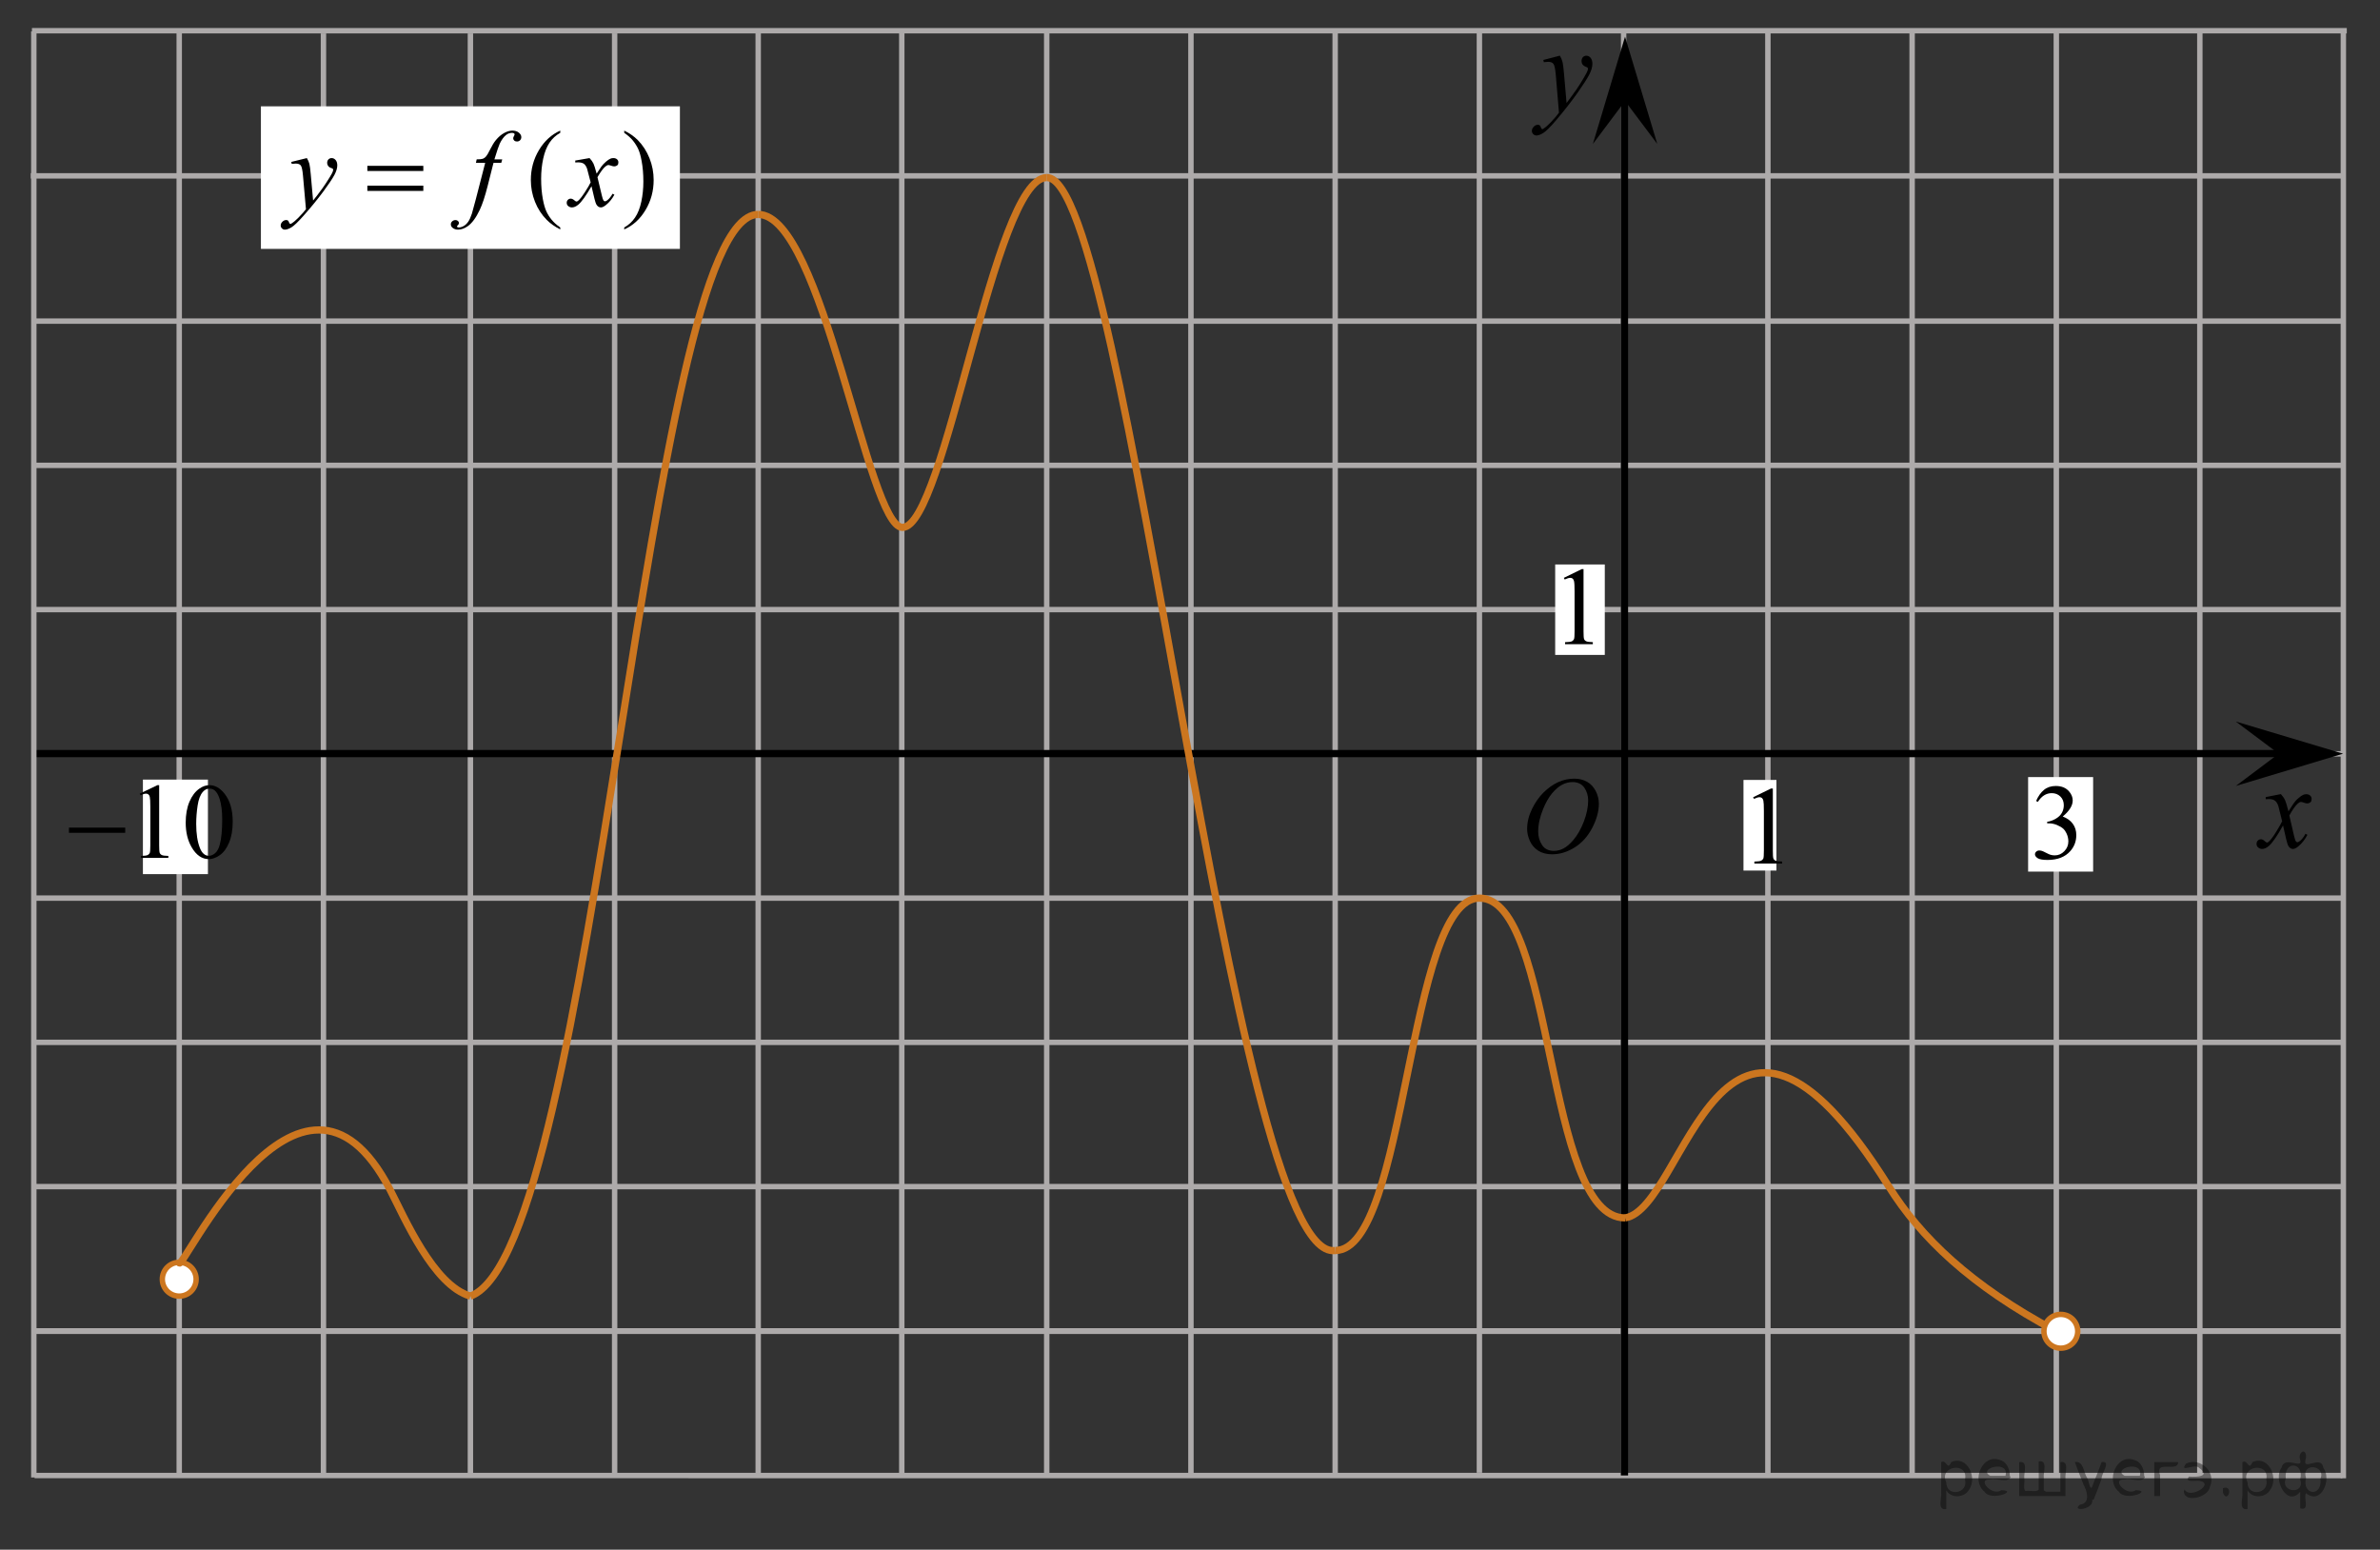 <?xml version="1.0" encoding="utf-8"?>
<!-- Generator: Adobe Illustrator 16.0.0, SVG Export Plug-In . SVG Version: 6.00 Build 0)  -->
<!DOCTYPE svg PUBLIC "-//W3C//DTD SVG 1.1//EN" "http://www.w3.org/Graphics/SVG/1.1/DTD/svg11.dtd">
<svg version="1.1" id="Слой_1" xmlns="http://www.w3.org/2000/svg" xmlns:xlink="http://www.w3.org/1999/xlink" x="0px" y="0px"
	 width="329.46px" height="214.5px" viewBox="453.683 -93.677 329.46 214.5" enable-background="new 453.683 -93.677 329.46 214.5"
	 xml:space="preserve">
<rect x="453.683" y="-93.677" width="329.46" height="214.5" fill="#333333" stroke="none"/>
<line fill="none" stroke="#ADAAAA" stroke-width="0.75" stroke-miterlimit="10" x1="458.215" y1="-9.299" x2="778.388" y2="-9.299"/>
<line fill="none" stroke="#ADAAAA" stroke-width="0.75" stroke-miterlimit="10" x1="458.446" y1="10.667" x2="778.008" y2="10.667"/>
<line fill="none" stroke="#ADAAAA" stroke-width="0.75" stroke-miterlimit="10" x1="458.089" y1="30.635" x2="777.865" y2="30.635"/>
<line fill="none" stroke="#ADAAAA" stroke-width="0.75" stroke-miterlimit="10" x1="458.31" y1="70.568" x2="777.844" y2="70.568"/>
<line fill="none" stroke="#ADAAAA" stroke-width="0.75" stroke-miterlimit="10" x1="458.393" y1="90.534" x2="777.844" y2="90.535"/>
<line fill="none" stroke="#ADAAAA" stroke-width="0.75" stroke-miterlimit="10" x1="478.494" y1="110.549" x2="478.494" y2="-89.606"/>
<line fill="none" stroke="#ADAAAA" stroke-width="0.75" stroke-miterlimit="10" x1="498.458" y1="110.549" x2="498.458" y2="-89.053"/>
<line fill="none" stroke="#ADAAAA" stroke-width="0.75" stroke-miterlimit="10" x1="518.801" y1="110.549" x2="518.801" y2="-89.053"/>
<line fill="none" stroke="#ADAAAA" stroke-width="0.75" stroke-miterlimit="10" x1="538.765" y1="110.282" x2="538.765" y2="-89.057"/>
<line fill="none" stroke="#ADAAAA" stroke-width="0.75" stroke-miterlimit="10" x1="558.64" y1="110.206" x2="558.64" y2="-89.068"/>
<line fill="none" stroke="#ADAAAA" stroke-width="0.75" stroke-miterlimit="10" x1="598.578" y1="110.206" x2="598.578" y2="-89.112"/>
<line fill="none" stroke="#ADAAAA" stroke-width="0.75" stroke-miterlimit="10" x1="618.542" y1="110.549" x2="618.542" y2="-89.405"/>
<line fill="none" stroke="#ADAAAA" stroke-width="0.75" stroke-miterlimit="10" x1="638.508" y1="110.473" x2="638.508" y2="-89.364"/>
<line fill="none" stroke="#ADAAAA" stroke-width="0.75" stroke-miterlimit="10" x1="658.474" y1="110.177" x2="658.474" y2="-89.364"/>
<line fill="none" stroke="#ADAAAA" stroke-width="0.75" stroke-miterlimit="10" x1="678.441" y1="110.177" x2="678.441" y2="-89.078"/>
<line fill="none" x1="582.726" y1="74.898" x2="583.08" y2="74.898"/>
<line fill="none" x1="577.185" y1="83.388" x2="570.449" y2="63.138"/>
<line fill="none" x1="569.564" y1="62.388" x2="569.392" y2="62.219"/>
<line fill="none" x1="567.564" y1="60.875" x2="567.392" y2="60.469"/>
<path fill="none" d="M571.476,67.837c0,0-0.172,0-0.383,0"/>
<path fill="none" d="M562.142,54.337c0,0-0.448,0-1.021,0"/>
<line fill="none" stroke="#ADAAAA" stroke-width="0.75" stroke-miterlimit="10" x1="698.408" y1="110.476" x2="698.408" y2="-89.078"/>
<path fill="none" stroke="#000000" stroke-width="1.25" stroke-linejoin="round" stroke-miterlimit="8" d="M570.101,70.568"/>
<path fill="none" stroke="#000000" stroke-width="1.25" stroke-linejoin="round" stroke-miterlimit="8" d="M540.691,81.402"/>
<path fill="none" stroke="#000000" stroke-width="1.25" stroke-linejoin="round" stroke-miterlimit="8" d="M498.833-49.232"/>
<line fill="none" stroke="#ADAAAA" stroke-width="0.75" stroke-miterlimit="10" x1="738.336" y1="110.507" x2="738.336" y2="-89.44"/>
<path fill="none" stroke="#000000" stroke-width="1.25" stroke-linejoin="round" stroke-miterlimit="8" d="M585.292,3.679"/>
<line fill="none" stroke="#ADAAAA" stroke-width="0.75" stroke-miterlimit="10" x1="718.376" y1="110.476" x2="718.376" y2="-89.078"/>
<path fill="none" stroke="#000000" stroke-width="1.25" stroke-linejoin="round" stroke-miterlimit="8" d="M669.529,64.68"/>
<path fill="none" stroke="#000000" stroke-width="1.25" stroke-linejoin="round" stroke-miterlimit="8" d="M532.525-5.5"/>
<line fill="none" stroke="#ADAAAA" stroke-width="0.75" stroke-miterlimit="10" x1="578.515" y1="110.473" x2="578.515" y2="-89.364"/>
<path fill="none" stroke="#ADAAAA" stroke-width="0.75" stroke-miterlimit="10" d="M478.871,50.365"/>
<path fill="none" stroke="#000000" stroke-width="1.25" stroke-linejoin="round" stroke-miterlimit="8" d="M738.336,107.921"/>
<path fill="none" stroke="#000000" stroke-width="1.25" stroke-linejoin="round" stroke-miterlimit="8" d="M726.42,84.267"/>
<path fill="none" stroke="#000000" stroke-width="1.25" stroke-linejoin="round" stroke-miterlimit="8" d="M618.261,9.964"/>
<line fill="none" stroke="#ADAAAA" stroke-width="0.75" stroke-miterlimit="10" x1="758.203" y1="110.616" x2="758.203" y2="-89.119"/>
<line fill="none" stroke="#ADAAAA" stroke-width="0.75" stroke-miterlimit="10" x1="778.07" y1="110.937" x2="778.07" y2="-89.44"/>
<line fill="none" stroke="#ADAAAA" stroke-width="0.75" stroke-miterlimit="10" x1="458.31" y1="50.601" x2="777.844" y2="50.601"/>
<line fill="none" stroke="#ADAAAA" stroke-width="0.75" stroke-miterlimit="10" x1="458.215" y1="-49.23" x2="778.169" y2="-49.23"/>
<line fill="none" stroke="#ADAAAA" stroke-width="0.75" stroke-miterlimit="10" x1="458.215" y1="-29.264" x2="778.169" y2="-29.264"/>
<path fill="none" stroke="#000000" stroke-width="1.25" stroke-linejoin="round" stroke-miterlimit="8" d="M750.441,2.999"/>
<path fill="none" stroke="#000000" stroke-width="1.25" stroke-linejoin="round" stroke-miterlimit="8" d="M777.963-43.256"/>
<path fill="none" stroke="#000000" stroke-width="1.25" stroke-linejoin="round" stroke-miterlimit="8" d="M751.523-15.273"/>
<path fill="none" stroke="#000000" stroke-width="1.25" stroke-linejoin="round" stroke-miterlimit="8" d="M689.582,79.412"/>
<path fill="none" stroke="#000000" stroke-width="1.25" stroke-linejoin="round" stroke-miterlimit="8" d="M678.441,110.5"/>
<path fill="none" stroke="#000000" stroke-width="1.25" stroke-linejoin="round" stroke-miterlimit="8" d="M678.441,110.5"/>
<path fill="none" stroke="#000000" stroke-width="1.25" stroke-linejoin="round" stroke-miterlimit="8" d="M661.898,48.245"/>
<path fill="none" stroke="#000000" stroke-width="1.25" stroke-linejoin="round" stroke-miterlimit="8" d="M723.633,13.588"/>
<path fill="none" stroke="#000000" stroke-width="1.25" stroke-linejoin="round" stroke-miterlimit="8" d="M709.158,46.912"/>
<path fill="none" stroke="#000000" stroke-width="1.25" stroke-linejoin="round" stroke-miterlimit="8" d="M677.501,71.004"/>
<line fill="none" stroke="#ADAAAA" stroke-width="0.75" stroke-miterlimit="10" x1="457.944" y1="-69.334" x2="778.388" y2="-69.334"/>
<path fill="none" stroke="#000000" stroke-width="1.25" stroke-linejoin="round" stroke-miterlimit="8" d="M569.167,84.12"/>
<path fill="none" stroke="#000000" stroke-width="1.25" stroke-linejoin="round" stroke-miterlimit="8" d="M762.933,90.535"/>
<line fill="none" stroke="#000000" stroke-miterlimit="10" x1="458.446" y1="10.631" x2="773.244" y2="10.631"/>
<g>
	<g>
		<g>
			<g>
				<g>
					<g>
						<g>
							<g>
								<g>
									<g>
										<g>
											<g>
												<defs>
													<rect id="SVGID_1_" x="762.542" y="10.651" width="16.128" height="18.542"/>
												</defs>
												<clipPath id="SVGID_2_">
													<use xlink:href="#SVGID_1_"  overflow="visible"/>
												</clipPath>
												<g clip-path="url(#SVGID_2_)">
													<path d="M769.424,16.24c0.258,0.283,0.45,0.566,0.584,0.85c0.094,0.193,0.248,0.709,0.465,1.539l0.69-1.069
														c0.185-0.267,0.396-0.515,0.668-0.743c0.265-0.235,0.488-0.396,0.688-0.481c0.129-0.058,0.271-0.082,0.42-0.082
														c0.229,0,0.402,0.063,0.537,0.188c0.138,0.125,0.201,0.272,0.201,0.457c0,0.205-0.039,0.348-0.119,0.424
														c-0.146,0.135-0.313,0.203-0.504,0.203c-0.104,0-0.229-0.023-0.354-0.072c-0.246-0.088-0.412-0.131-0.496-0.131
														c-0.127,0-0.272,0.076-0.444,0.229c-0.325,0.281-0.716,0.828-1.166,1.646L771.24,22
														c0.104,0.433,0.188,0.688,0.254,0.771c0.063,0.084,0.14,0.127,0.201,0.127c0.104,0,0.233-0.063,0.391-0.188
														c0.289-0.25,0.533-0.574,0.736-0.979l0.271,0.146c-0.33,0.645-0.75,1.171-1.261,1.601
														c-0.288,0.234-0.532,0.354-0.731,0.354c-0.295,0-0.521-0.172-0.694-0.515c-0.104-0.216-0.338-1.125-0.688-2.738
														c-0.813,1.474-1.479,2.42-1.972,2.844c-0.317,0.271-0.629,0.408-0.931,0.408c-0.211,0-0.399-0.078-0.573-0.235
														c-0.125-0.116-0.188-0.274-0.188-0.479c0-0.183,0.063-0.328,0.176-0.445c0.113-0.116,0.261-0.182,0.429-0.182
														s0.353,0.088,0.537,0.264c0.139,0.125,0.233,0.188,0.313,0.188c0.063,0,0.146-0.045,0.241-0.133
														c0.248-0.206,0.584-0.648,1.011-1.339c0.425-0.688,0.702-1.182,0.834-1.479c-0.325-1.319-0.502-2.021-0.523-2.097
														c-0.12-0.354-0.272-0.604-0.477-0.748c-0.189-0.146-0.479-0.226-0.854-0.226c-0.119,0-0.263,0.006-0.419,0.021v-0.293
														L769.424,16.24z"/>
												</g>
											</g>
										</g>
									</g>
								</g>
							</g>
						</g>
					</g>
				</g>
			</g>
		</g>
	</g>
</g>
<polygon points="769.123,10.648 763.179,6.193 778.031,10.644 763.185,15.109 "/>
<g>
	<g>
		<g>
			<g>
				<g>
					<g>
						<g>
							<g>
								<g>
									<g>
										<g>
											<g>
												<g>
													<defs>
														<polygon id="SVGID_3_" points="672.58,-70.656 681.679,-70.656 681.679,-91.177 655.256,-91.177 655.256,-70.656 
																													"/>
													</defs>
													<clipPath id="SVGID_4_">
														<use xlink:href="#SVGID_3_"  overflow="visible"/>
													</clipPath>
													<g clip-path="url(#SVGID_4_)">
														<path d="M669.615-85.973c0.181,0.317,0.304,0.613,0.369,0.894c0.063,0.271,0.139,0.814,0.205,1.627l0.35,4.028
															c0.313-0.394,0.771-1.016,1.367-1.864c0.289-0.415,0.646-0.98,1.065-1.697c0.263-0.438,0.416-0.743,0.478-0.918
															c0.03-0.087,0.05-0.178,0.05-0.271c0-0.06-0.021-0.104-0.058-0.146c-0.037-0.038-0.138-0.083-0.287-0.136
															c-0.151-0.056-0.28-0.146-0.392-0.286c-0.104-0.145-0.147-0.304-0.147-0.479c0-0.224,0.063-0.401,0.188-0.541
															c0.125-0.137,0.283-0.205,0.478-0.205c0.229,0,0.431,0.104,0.592,0.301c0.16,0.197,0.242,0.477,0.242,0.822
															c0,0.437-0.146,0.926-0.428,1.479c-0.281,0.555-0.83,1.401-1.64,2.554c-0.813,1.146-1.787,2.399-2.938,3.755
															c-0.794,0.938-1.383,1.523-1.769,1.771c-0.385,0.24-0.711,0.36-0.979,0.36c-0.162,0-0.31-0.063-0.435-0.188
															c-0.123-0.128-0.188-0.277-0.188-0.446c0-0.214,0.084-0.407,0.259-0.582c0.172-0.176,0.354-0.263,0.557-0.263
															c0.104,0,0.188,0.021,0.265,0.071c0.041,0.024,0.088,0.104,0.14,0.231c0.053,0.128,0.098,0.214,0.141,0.258
															c0.022,0.027,0.063,0.041,0.099,0.041c0.026,0,0.092-0.022,0.166-0.082c0.289-0.187,0.625-0.479,1.013-0.885
															c0.504-0.536,0.877-0.974,1.112-1.313l-0.438-5.196c-0.072-0.858-0.188-1.38-0.332-1.566
															c-0.146-0.188-0.396-0.275-0.735-0.275c-0.104,0-0.312,0.018-0.593,0.05l-0.067-0.307L669.615-85.973z"/>
													</g>
												</g>
											</g>
										</g>
									</g>
								</g>
							</g>
						</g>
					</g>
				</g>
			</g>
		</g>
	</g>
</g>
<polygon points="678.637,-79.691 674.182,-73.749 678.634,-88.6 683.098,-73.756 "/>
<rect x="734.432" y="13.883" fill="#FFFFFF" width="9" height="13.083"/>
<line fill="none" stroke="#ADAAAA" stroke-width="0.75" stroke-miterlimit="10" x1="458.393" y1="90.594" x2="777.926" y2="90.594"/>
<line fill="none" stroke="#ADAAAA" stroke-width="0.75" stroke-miterlimit="10" x1="458.475" y1="110.56" x2="777.926" y2="110.562"/>
<line fill="none" stroke="#000000" stroke-miterlimit="10" x1="678.556" y1="110.549" x2="678.556" y2="-83.446"/>
<rect x="668.965" y="-15.545" fill="#FFFFFF" width="6.867" height="12.519"/>
<g>
	<g>
		<path d="M670.162-13.693l2.479-1.209h0.248v8.599c0,0.569,0.021,0.926,0.07,1.065c0.047,0.142,0.146,0.247,0.297,0.32
			c0.148,0.074,0.457,0.117,0.92,0.127v0.28h-3.842v-0.277c0.479-0.01,0.793-0.051,0.938-0.122c0.143-0.071,0.229-0.173,0.295-0.296
			c0.057-0.12,0.082-0.486,0.082-1.1v-5.498c0-0.74-0.023-1.217-0.074-1.428c-0.033-0.159-0.104-0.276-0.188-0.354
			c-0.096-0.074-0.203-0.11-0.336-0.11c-0.188,0-0.438,0.077-0.771,0.23L670.162-13.693z"/>
	</g>
</g>
<rect x="695.031" y="14.279" fill="#FFFFFF" width="4.563" height="12.543"/>
<g>
	<g>
		<path d="M696.365,16.673l2.481-1.209h0.248v8.599c0,0.569,0.021,0.928,0.068,1.065c0.047,0.142,0.145,0.248,0.297,0.321
			c0.15,0.072,0.457,0.116,0.92,0.127v0.275h-3.842v-0.272c0.479-0.014,0.793-0.055,0.938-0.123c0.144-0.072,0.232-0.17,0.297-0.293
			c0.056-0.124,0.082-0.49,0.082-1.104v-5.497c0-0.738-0.024-1.218-0.073-1.428c-0.035-0.159-0.104-0.275-0.191-0.354
			c-0.094-0.075-0.201-0.112-0.334-0.112c-0.188,0-0.438,0.078-0.77,0.231L696.365,16.673z"/>
	</g>
</g>
<g>
	<g>
		<g>
			<g>
				<g>
					<g>
						<g>
							<g>
								<g>
									<g>
										<g>
											<g>
												<g>
													<defs>
														<rect id="SVGID_5_" x="662.137" y="10.594" width="16.439" height="17.871"/>
													</defs>
													<clipPath id="SVGID_6_">
														<use xlink:href="#SVGID_5_"  overflow="visible"/>
													</clipPath>
													<g clip-path="url(#SVGID_6_)">
														<path d="M671.617,14.1c0.662,0,1.248,0.146,1.76,0.435c0.512,0.287,0.908,0.716,1.197,1.274
															c0.289,0.563,0.438,1.147,0.438,1.755c0,1.07-0.313,2.195-0.936,3.379c-0.619,1.181-1.438,2.075-2.438,2.694
															c-1,0.618-2.028,0.935-3.104,0.935c-0.771,0-1.414-0.174-1.938-0.517c-0.521-0.345-0.896-0.793-1.146-1.354
															c-0.246-0.563-0.369-1.104-0.369-1.633c0-0.938,0.229-1.856,0.676-2.771c0.445-0.912,0.979-1.676,1.604-2.289
															c0.623-0.61,1.289-1.084,1.994-1.414C670.074,14.266,670.824,14.1,671.617,14.1z M671.367,14.574
															c-0.488,0-0.978,0.123-1.438,0.367c-0.465,0.243-0.938,0.644-1.396,1.193c-0.461,0.555-0.875,1.279-1.242,2.177
															c-0.451,1.104-0.678,2.146-0.678,3.123c0,0.696,0.18,1.315,0.535,1.854c0.354,0.539,0.903,0.812,1.646,0.812
															c0.445,0,0.891-0.11,1.313-0.332c0.432-0.224,0.875-0.603,1.344-1.14c0.584-0.674,1.072-1.535,1.479-2.58
															c0.396-1.047,0.601-2.021,0.601-2.928c0-0.671-0.185-1.265-0.537-1.777C672.625,14.834,672.086,14.574,671.367,14.574
															z"/>
													</g>
												</g>
											</g>
										</g>
									</g>
								</g>
							</g>
						</g>
					</g>
				</g>
			</g>
		</g>
	</g>
</g>
<path fill="none" stroke="#0A990A" stroke-width="1.25" stroke-linecap="round" stroke-linejoin="round" stroke-miterlimit="8" d="
	M477.966-69.538"/>
<path fill="none" stroke="#0A990A" stroke-width="1.25" stroke-linecap="round" stroke-linejoin="round" stroke-miterlimit="8" d="
	M472.778-74.623"/>
<path fill="none" stroke="#0A990A" stroke-width="1.25" stroke-linecap="round" stroke-linejoin="round" stroke-miterlimit="8" d="
	M474.485-72.621"/>
<path fill="none" stroke="#0A990A" stroke-width="1.25" stroke-linecap="round" stroke-linejoin="round" stroke-miterlimit="8" d="
	M783.143,116.022"/>
<path fill="none" stroke="#0A990A" stroke-width="1.25" stroke-linecap="round" stroke-linejoin="round" stroke-miterlimit="8" d="
	M777.955,110.937"/>
<path fill="none" stroke="#0A990A" stroke-width="1.25" stroke-linecap="round" stroke-linejoin="round" stroke-miterlimit="8" d="
	M779.662,112.939"/>
<g>
	<rect x="489.801" y="-78.96" fill="#FFFFFF" width="58" height="19.732"/>
	<g>
		<g>
			<path d="M531.24-62.193v0.271c-0.743-0.373-1.363-0.809-1.86-1.309c-0.708-0.711-1.254-1.549-1.638-2.515
				c-0.384-0.967-0.575-1.969-0.575-3.009c0-1.52,0.376-2.905,1.129-4.157c0.752-1.253,1.733-2.148,2.944-2.688v0.309
				c-0.605,0.333-1.104,0.789-1.491,1.368s-0.679,1.313-0.87,2.199c-0.192,0.887-0.288,1.814-0.288,2.78
				c0,1.049,0.081,2.002,0.243,2.859c0.128,0.678,0.283,1.221,0.465,1.63c0.183,0.408,0.427,0.803,0.734,1.18
				C530.34-62.897,530.743-62.535,531.24-62.193z"/>
			<path d="M540.095-75.29v-0.309c0.747,0.368,1.369,0.802,1.866,1.302c0.703,0.717,1.247,1.556,1.631,2.52s0.575,1.967,0.575,3.011
				c0,1.521-0.375,2.906-1.125,4.159s-1.732,2.147-2.947,2.688v-0.271c0.604-0.338,1.104-0.795,1.494-1.372
				c0.391-0.576,0.681-1.309,0.87-2.199c0.189-0.89,0.284-1.816,0.284-2.783c0-1.044-0.081-1.998-0.243-2.86
				c-0.123-0.677-0.277-1.219-0.461-1.625c-0.186-0.407-0.43-0.799-0.734-1.178C540.999-74.586,540.596-74.947,540.095-75.29z"/>
		</g>
		<g>
			<path d="M496.163-71.797c0.167,0.285,0.282,0.551,0.347,0.798c0.063,0.248,0.128,0.734,0.191,1.461l0.324,3.617
				c0.296-0.353,0.724-0.912,1.284-1.677c0.271-0.373,0.604-0.88,1.003-1.521c0.241-0.393,0.39-0.667,0.442-0.823
				c0.03-0.079,0.045-0.16,0.045-0.243c0-0.054-0.018-0.098-0.052-0.133c-0.034-0.034-0.124-0.075-0.271-0.121
				c-0.146-0.046-0.266-0.132-0.36-0.257c-0.096-0.125-0.145-0.27-0.145-0.431c0-0.2,0.06-0.362,0.177-0.484
				c0.118-0.122,0.267-0.185,0.442-0.185c0.217,0,0.401,0.091,0.554,0.27s0.229,0.425,0.229,0.739c0,0.387-0.133,0.829-0.398,1.326
				c-0.265,0.497-0.776,1.262-1.533,2.291c-0.759,1.03-1.677,2.152-2.754,3.368c-0.741,0.838-1.294,1.367-1.651,1.585
				c-0.359,0.218-0.667,0.327-0.923,0.327c-0.152,0-0.286-0.058-0.402-0.173c-0.115-0.115-0.173-0.249-0.173-0.401
				c0-0.19,0.08-0.364,0.239-0.521c0.16-0.157,0.334-0.235,0.521-0.235c0.1,0,0.181,0.022,0.243,0.066
				c0.04,0.023,0.083,0.095,0.13,0.21s0.09,0.191,0.129,0.23c0.024,0.024,0.055,0.037,0.089,0.037c0.029,0,0.081-0.023,0.154-0.073
				c0.271-0.167,0.586-0.432,0.944-0.794c0.473-0.479,0.821-0.873,1.048-1.177l-0.413-4.662c-0.068-0.77-0.172-1.237-0.311-1.403
				c-0.138-0.167-0.368-0.25-0.692-0.25c-0.104,0-0.288,0.015-0.555,0.044l-0.065-0.272L496.163-71.797z"/>
			<path d="M523.206-71.619l-0.133,0.484h-1.077l-0.813,3.213c-0.358,1.417-0.721,2.514-1.085,3.287
				c-0.517,1.093-1.071,1.849-1.667,2.266c-0.453,0.317-0.904,0.478-1.357,0.478c-0.295,0-0.546-0.088-0.752-0.265
				c-0.152-0.123-0.229-0.282-0.229-0.479c0-0.157,0.063-0.293,0.188-0.408c0.126-0.114,0.278-0.173,0.461-0.173
				c0.133,0,0.245,0.042,0.336,0.125c0.092,0.083,0.137,0.18,0.137,0.287c0,0.108-0.052,0.208-0.155,0.302
				c-0.078,0.068-0.118,0.12-0.118,0.154c0,0.044,0.019,0.078,0.053,0.104c0.045,0.033,0.112,0.051,0.207,0.051
				c0.212,0,0.435-0.066,0.668-0.198c0.232-0.132,0.44-0.33,0.623-0.592s0.354-0.642,0.517-1.136
				c0.069-0.206,0.254-0.886,0.554-2.037l1.284-4.979h-1.284l0.104-0.484c0.408,0,0.693-0.028,0.854-0.084
				c0.162-0.058,0.313-0.165,0.446-0.324c0.136-0.159,0.313-0.457,0.527-0.895c0.291-0.588,0.567-1.044,0.834-1.368
				c0.364-0.437,0.747-0.764,1.146-0.981c0.401-0.218,0.778-0.327,1.133-0.327c0.374,0,0.675,0.094,0.9,0.283
				c0.226,0.188,0.339,0.394,0.339,0.614c0,0.172-0.057,0.315-0.169,0.434c-0.113,0.118-0.259,0.176-0.436,0.176
				c-0.152,0-0.277-0.044-0.373-0.132c-0.097-0.088-0.145-0.193-0.145-0.316c0-0.078,0.032-0.175,0.097-0.291
				c0.063-0.114,0.096-0.191,0.096-0.231c0-0.068-0.021-0.12-0.066-0.154c-0.063-0.049-0.156-0.073-0.279-0.073
				c-0.311,0-0.588,0.099-0.834,0.295c-0.329,0.26-0.624,0.667-0.886,1.221c-0.133,0.29-0.377,1.007-0.729,2.155L523.206-71.619
				L523.206-71.619z"/>
			<path d="M535.292-71.797c0.241,0.255,0.423,0.511,0.546,0.766c0.089,0.176,0.234,0.64,0.436,1.39l0.649-0.971
				c0.172-0.235,0.381-0.459,0.627-0.673c0.246-0.215,0.463-0.359,0.649-0.438c0.117-0.049,0.249-0.074,0.392-0.074
				c0.211,0,0.38,0.058,0.505,0.169c0.126,0.113,0.188,0.25,0.188,0.412c0,0.188-0.037,0.314-0.11,0.382
				c-0.138,0.123-0.296,0.185-0.473,0.185c-0.104,0-0.214-0.022-0.332-0.066c-0.231-0.078-0.386-0.118-0.465-0.118
				c-0.118,0-0.259,0.069-0.422,0.206c-0.305,0.255-0.669,0.748-1.092,1.479l0.605,2.53c0.093,0.387,0.172,0.618,0.236,0.694
				c0.063,0.076,0.127,0.114,0.19,0.114c0.104,0,0.224-0.056,0.361-0.169c0.271-0.227,0.502-0.521,0.692-0.882l0.26,0.132
				c-0.311,0.579-0.703,1.059-1.182,1.44c-0.271,0.216-0.499,0.323-0.687,0.323c-0.275,0-0.494-0.153-0.656-0.463
				c-0.104-0.19-0.317-1.015-0.644-2.471c-0.767,1.329-1.382,2.184-1.845,2.565c-0.3,0.245-0.59,0.368-0.87,0.368
				c-0.196,0-0.376-0.07-0.539-0.213c-0.117-0.107-0.177-0.252-0.177-0.434c0-0.162,0.054-0.296,0.162-0.404
				s0.241-0.162,0.398-0.162c0.156,0,0.324,0.079,0.502,0.235c0.128,0.112,0.227,0.169,0.295,0.169c0.06,0,0.136-0.039,0.229-0.118
				c0.231-0.187,0.547-0.588,0.945-1.206c0.397-0.618,0.659-1.063,0.782-1.338c-0.307-1.191-0.472-1.821-0.495-1.89
				c-0.113-0.318-0.261-0.544-0.442-0.677c-0.181-0.132-0.45-0.198-0.805-0.198c-0.113,0-0.243,0.005-0.391,0.015v-0.265
				L535.292-71.797z"/>
		</g>
		<g>
			<path d="M504.535-70.723h7.747v0.713h-7.747V-70.723z M504.535-67.98h7.747v0.728h-7.747V-67.98z"/>
		</g>
	</g>
</g>
<circle fill="#FFFFFF" stroke="#CC761F" stroke-width="0.75" stroke-miterlimit="10" cx="478.494" cy="83.388" r="2.339"/>
<line fill="none" stroke="#ADAAAA" stroke-width="0.75" stroke-miterlimit="10" x1="458.364" y1="110.826" x2="458.364" y2="-89.329"/>
<g>
	<g>
		<defs>
			<rect id="SVGID_7_" x="732.744" y="11.906" width="12.432" height="17.553"/>
		</defs>
		<clipPath id="SVGID_8_">
			<use xlink:href="#SVGID_7_"  overflow="visible"/>
		</clipPath>
		<g clip-path="url(#SVGID_8_)">
		</g>
	</g>
	<g>
		<defs>
			<polygon id="SVGID_9_" points="732.688,29.238 745.12,29.238 745.12,11.643 732.688,11.643 732.688,29.238 			"/>
		</defs>
		<clipPath id="SVGID_10_">
			<use xlink:href="#SVGID_9_"  overflow="visible"/>
		</clipPath>
		<g clip-path="url(#SVGID_10_)">
			<path d="M735.538,17.194c0.287-0.663,0.649-1.176,1.087-1.537s0.983-0.542,1.636-0.542c0.807,0,1.425,0.258,1.855,0.771
				c0.326,0.383,0.489,0.792,0.489,1.229c0,0.717-0.46,1.458-1.38,2.224c0.618,0.238,1.086,0.577,1.402,1.019
				c0.316,0.44,0.475,0.959,0.475,1.556c0,0.853-0.277,1.592-0.831,2.217c-0.722,0.814-1.769,1.222-3.139,1.222
				c-0.677,0-1.139-0.083-1.383-0.247c-0.245-0.165-0.367-0.342-0.367-0.531c0-0.141,0.058-0.264,0.174-0.371
				c0.116-0.106,0.256-0.159,0.419-0.159c0.124,0,0.25,0.02,0.379,0.058c0.084,0.024,0.274,0.113,0.571,0.266
				s0.502,0.243,0.615,0.272c0.184,0.054,0.379,0.08,0.586,0.08c0.505,0,0.943-0.191,1.317-0.574
				c0.373-0.383,0.561-0.836,0.561-1.359c0-0.383-0.087-0.756-0.26-1.119c-0.129-0.271-0.27-0.478-0.423-0.618
				c-0.213-0.194-0.505-0.37-0.876-0.527s-0.749-0.236-1.135-0.236h-0.237v-0.218c0.391-0.049,0.782-0.187,1.176-0.414
				c0.393-0.229,0.679-0.502,0.856-0.822c0.179-0.319,0.268-0.671,0.268-1.054c0-0.499-0.16-0.902-0.479-1.21
				c-0.319-0.309-0.716-0.462-1.191-0.462c-0.767,0-1.407,0.402-1.921,1.207L735.538,17.194z"/>
		</g>
	</g>
</g>
<rect x="473.466" y="14.232" fill="#FFFFFF" width="9" height="13.083"/>
<g>
	<g>
		<defs>
			<rect id="SVGID_11_" x="460.462" y="11.794" width="29.008" height="17.555"/>
		</defs>
		<clipPath id="SVGID_12_">
			<use xlink:href="#SVGID_11_"  overflow="visible"/>
		</clipPath>
		<g clip-path="url(#SVGID_12_)">
		</g>
	</g>
	<g>
		<defs>
			<polygon id="SVGID_13_" points="460.407,29.127 489.414,29.127 489.414,11.532 460.407,11.532 460.407,29.127 			"/>
		</defs>
		<clipPath id="SVGID_14_">
			<use xlink:href="#SVGID_13_"  overflow="visible"/>
		</clipPath>
		<g clip-path="url(#SVGID_14_)">
			<path d="M473.024,16.174l2.448-1.171h0.245v8.324c0,0.553,0.023,0.896,0.07,1.032s0.145,0.24,0.293,0.313s0.45,0.114,0.905,0.124
				v0.269h-3.783v-0.269c0.475-0.01,0.781-0.05,0.92-0.12c0.138-0.07,0.234-0.165,0.289-0.284c0.055-0.118,0.082-0.474,0.082-1.064
				v-5.321c0-0.718-0.025-1.178-0.074-1.382c-0.035-0.154-0.099-0.269-0.189-0.341c-0.092-0.073-0.202-0.109-0.33-0.109
				c-0.184,0-0.438,0.075-0.765,0.226L473.024,16.174z"/>
			<path d="M479.39,20.193c0-1.124,0.173-2.092,0.52-2.903c0.346-0.813,0.806-1.417,1.38-1.814c0.445-0.314,0.905-0.473,1.38-0.473
				c0.771,0,1.464,0.386,2.077,1.156c0.767,0.955,1.15,2.249,1.15,3.882c0,1.144-0.168,2.115-0.505,2.915
				c-0.336,0.8-0.766,1.38-1.287,1.741s-1.025,0.542-1.51,0.542c-0.96,0-1.758-0.556-2.396-1.665
				C479.659,22.638,479.39,21.511,479.39,20.193z M480.844,20.376c0,1.356,0.171,2.464,0.512,3.322
				c0.282,0.722,0.703,1.083,1.262,1.083c0.267,0,0.544-0.118,0.831-0.353c0.286-0.235,0.504-0.629,0.652-1.182
				c0.228-0.834,0.342-2.009,0.342-3.525c0-1.125-0.119-2.063-0.356-2.813c-0.178-0.558-0.408-0.952-0.689-1.186
				c-0.203-0.159-0.448-0.239-0.734-0.239c-0.337,0-0.636,0.147-0.898,0.443c-0.355,0.402-0.599,1.034-0.727,1.897
				C480.908,18.686,480.844,19.537,480.844,20.376z"/>
		</g>
		<g clip-path="url(#SVGID_14_)">
			<path d="M463.228,20.877h7.79v0.72h-7.79V20.877z"/>
		</g>
	</g>
</g>
<path fill="none" stroke="#CC761F" stroke-miterlimit="10" d="M478.494,81.05c0,2.239,16.688-34.138,29.188-10.046
	c1.955,3.768,6,13.264,11.118,14.724"/>
<path fill="none" stroke="#CC761F" stroke-miterlimit="10" d="M518.801,85.727c17.382-6.315,24.382-149.722,39.839-149.722"/>
<path fill="none" stroke="#CC761F" stroke-miterlimit="10" d="M558.64-63.994c8.925,0,15.178,43.33,19.969,43.317
	c5.911-0.016,12.654-48.417,19.97-48.417"/>
<path fill="none" stroke="#CC761F" stroke-miterlimit="10" d="M598.578-69.094c11.104-0.295,25.604,150.496,39.93,148.506"/>
<path fill="none" stroke="#CC761F" stroke-miterlimit="10" d="M638.508,79.412c9.983,0.02,9.983-48.777,19.966-48.777"/>
<path fill="none" stroke="#CC761F" stroke-miterlimit="10" d="M658.474,30.635c10.491,0,9.02,44.264,20.166,44.264"/>
<path fill="none" stroke="#CC761F" stroke-miterlimit="10" d="M678.64,74.898c8.431-1.315,13.186-41.575,36.516-4.33
	c4.35,6.943,11.265,13.699,23.181,20.025"/>
<circle fill="#FFFFFF" stroke="#CC761F" stroke-width="0.75" stroke-miterlimit="10" cx="738.96" cy="90.594" r="2.339"/>
<line fill="none" stroke="#ADAAAA" stroke-width="0.75" stroke-miterlimit="10" x1="458.103" y1="-89.425" x2="778.546" y2="-89.425"/>
<g style="stroke:none;fill:#000;fill-opacity:0.4" > <path d="m 723.1,112.7 c 0,0.8 0,1.6 0,2.5 -1.3,0.2 -0.6,-1.5 -0.7,-2.3 0,-1.4 0,-2.8 0,-4.2 0.8,-0.4 0.8,1.3 1.4,0.0 2.2,-1.0 3.7,2.2 2.4,3.9 -0.6,1.0 -2.4,1.2 -3.1,0.0 z m 2.6,-1.6 c 0.5,-2.5 -3.7,-1.9 -2.6,0.4 0.0,2.1 3.1,1.6 2.6,-0.4 z" /> <path d="m 732.0,110.8 c -0.4,0.8 -1.9,0.1 -2.8,0.3 -2.0,-0.1 0.3,2.4 1.5,1.5 2.5,0.0 -1.4,1.6 -2.3,0.2 -1.9,-1.5 -0.3,-5.3 2.1,-4.4 0.9,0.2 1.4,1.2 1.4,2.2 z m -0.7,-0.2 c 0.6,-2.3 -4.0,-1.0 -2.1,0.0 0.7,0 1.4,-0.0 2.1,-0.0 z" /> <path d="m 736.9,112.8 c 0.6,0 1.3,0 2.0,0 0,-1.3 0,-2.7 0,-4.1 1.3,-0.2 0.6,1.5 0.7,2.3 0,0.8 0,1.6 0,2.4 -2.1,0 -4.2,0 -6.4,0 0,-1.5 0,-3.1 0,-4.7 1.3,-0.2 0.6,1.5 0.7,2.3 0.1,0.5 -0.2,1.6 0.2,1.7 0.5,-0.1 1.6,0.2 1.8,-0.2 0,-1.3 0,-2.6 0,-3.9 1.3,-0.2 0.6,1.5 0.7,2.3 0,0.5 0,1.1 0,1.7 z" /> <path d="m 743.3,113.9 c 0.3,1.4 -3.0,1.7 -1.7,0.7 1.5,-0.2 1.0,-1.9 0.5,-2.8 -0.4,-1.0 -0.8,-2.0 -1.2,-3.1 1.2,-0.2 1.2,1.4 1.7,2.2 0.2,0.2 0.4,1.9 0.7,1.2 0.4,-1.1 0.9,-2.2 1.3,-3.4 1.4,-0.2 0.0,1.5 -0.0,2.3 -0.3,0.9 -0.7,1.9 -1.1,2.9 z" /> <path d="m 750.6,110.8 c -0.4,0.8 -1.9,0.1 -2.8,0.3 -2.0,-0.1 0.3,2.4 1.5,1.5 2.5,0.0 -1.4,1.6 -2.3,0.2 -1.9,-1.5 -0.3,-5.3 2.1,-4.4 0.9,0.2 1.4,1.2 1.4,2.2 z m -0.7,-0.2 c 0.6,-2.3 -4.0,-1.0 -2.1,0.0 0.7,0 1.4,-0.0 2.1,-0.0 z" /> <path d="m 751.9,113.4 c 0,-1.5 0,-3.1 0,-4.7 1.1,0 2.2,0 3.3,0 0.0,1.5 -3.3,-0.4 -2.5,1.8 0,0.9 0,1.9 0,2.9 -0.2,0 -0.5,0 -0.7,0 z" /> <path d="m 756.1,112.5 c 0.7,1.4 4.2,-0.8 2.1,-1.2 -0.5,-0.1 -2.2,0.3 -1.5,-0.6 1.0,0.1 3.1,0.0 1.4,-1.2 -0.6,-0.7 -2.8,0.8 -1.8,-0.6 2.0,-0.9 4.2,1.2 3.3,3.2 -0.2,1.5 -3.5,2.3 -3.6,0.7 l 0,-0.1 0,-0.0 0,0 z" /> <path d="m 761.4,112.3 c 1.6,-0.5 0.6,2.3 -0.0,0.6 -0.0,-0.2 0.0,-0.4 0.0,-0.6 z" /> <path d="m 764.8,112.7 c 0,0.8 0,1.6 0,2.5 -1.3,0.2 -0.6,-1.5 -0.7,-2.3 0,-1.4 0,-2.8 0,-4.2 0.8,-0.4 0.8,1.3 1.4,0.0 2.2,-1.0 3.7,2.2 2.4,3.9 -0.6,1.0 -2.4,1.2 -3.1,0.0 z m 2.6,-1.6 c 0.5,-2.5 -3.7,-1.9 -2.6,0.4 0.0,2.1 3.1,1.6 2.6,-0.4 z" /> <path d="m 770.1,111.0 c -0.8,1.9 2.7,2.3 2.0,0.1 0.6,-2.4 -2.3,-2.7 -2.0,-0.1 z m 2.0,4.2 c 0,-0.8 0,-1.6 0,-2.4 -1.8,2.2 -3.8,-1.7 -2.6,-3.3 0.4,-1.8 3.0,0.3 2.6,-1.1 -0.4,-1.1 0.9,-1.8 0.8,-0.3 -0.7,2.2 2.1,-0.6 2.4,1.4 1.2,1.6 -0.3,5.2 -2.4,3.5 -0.4,0.6 0.6,2.5 -0.8,2.1 z m 2.8,-4.2 c 0.8,-1.9 -2.7,-2.3 -2.0,-0.1 -0.6,2.4 2.3,2.7 2.0,0.1 z" /> </g></svg>

<!--File created and owned by https://sdamgia.ru. Copying is prohibited. All rights reserved.-->
